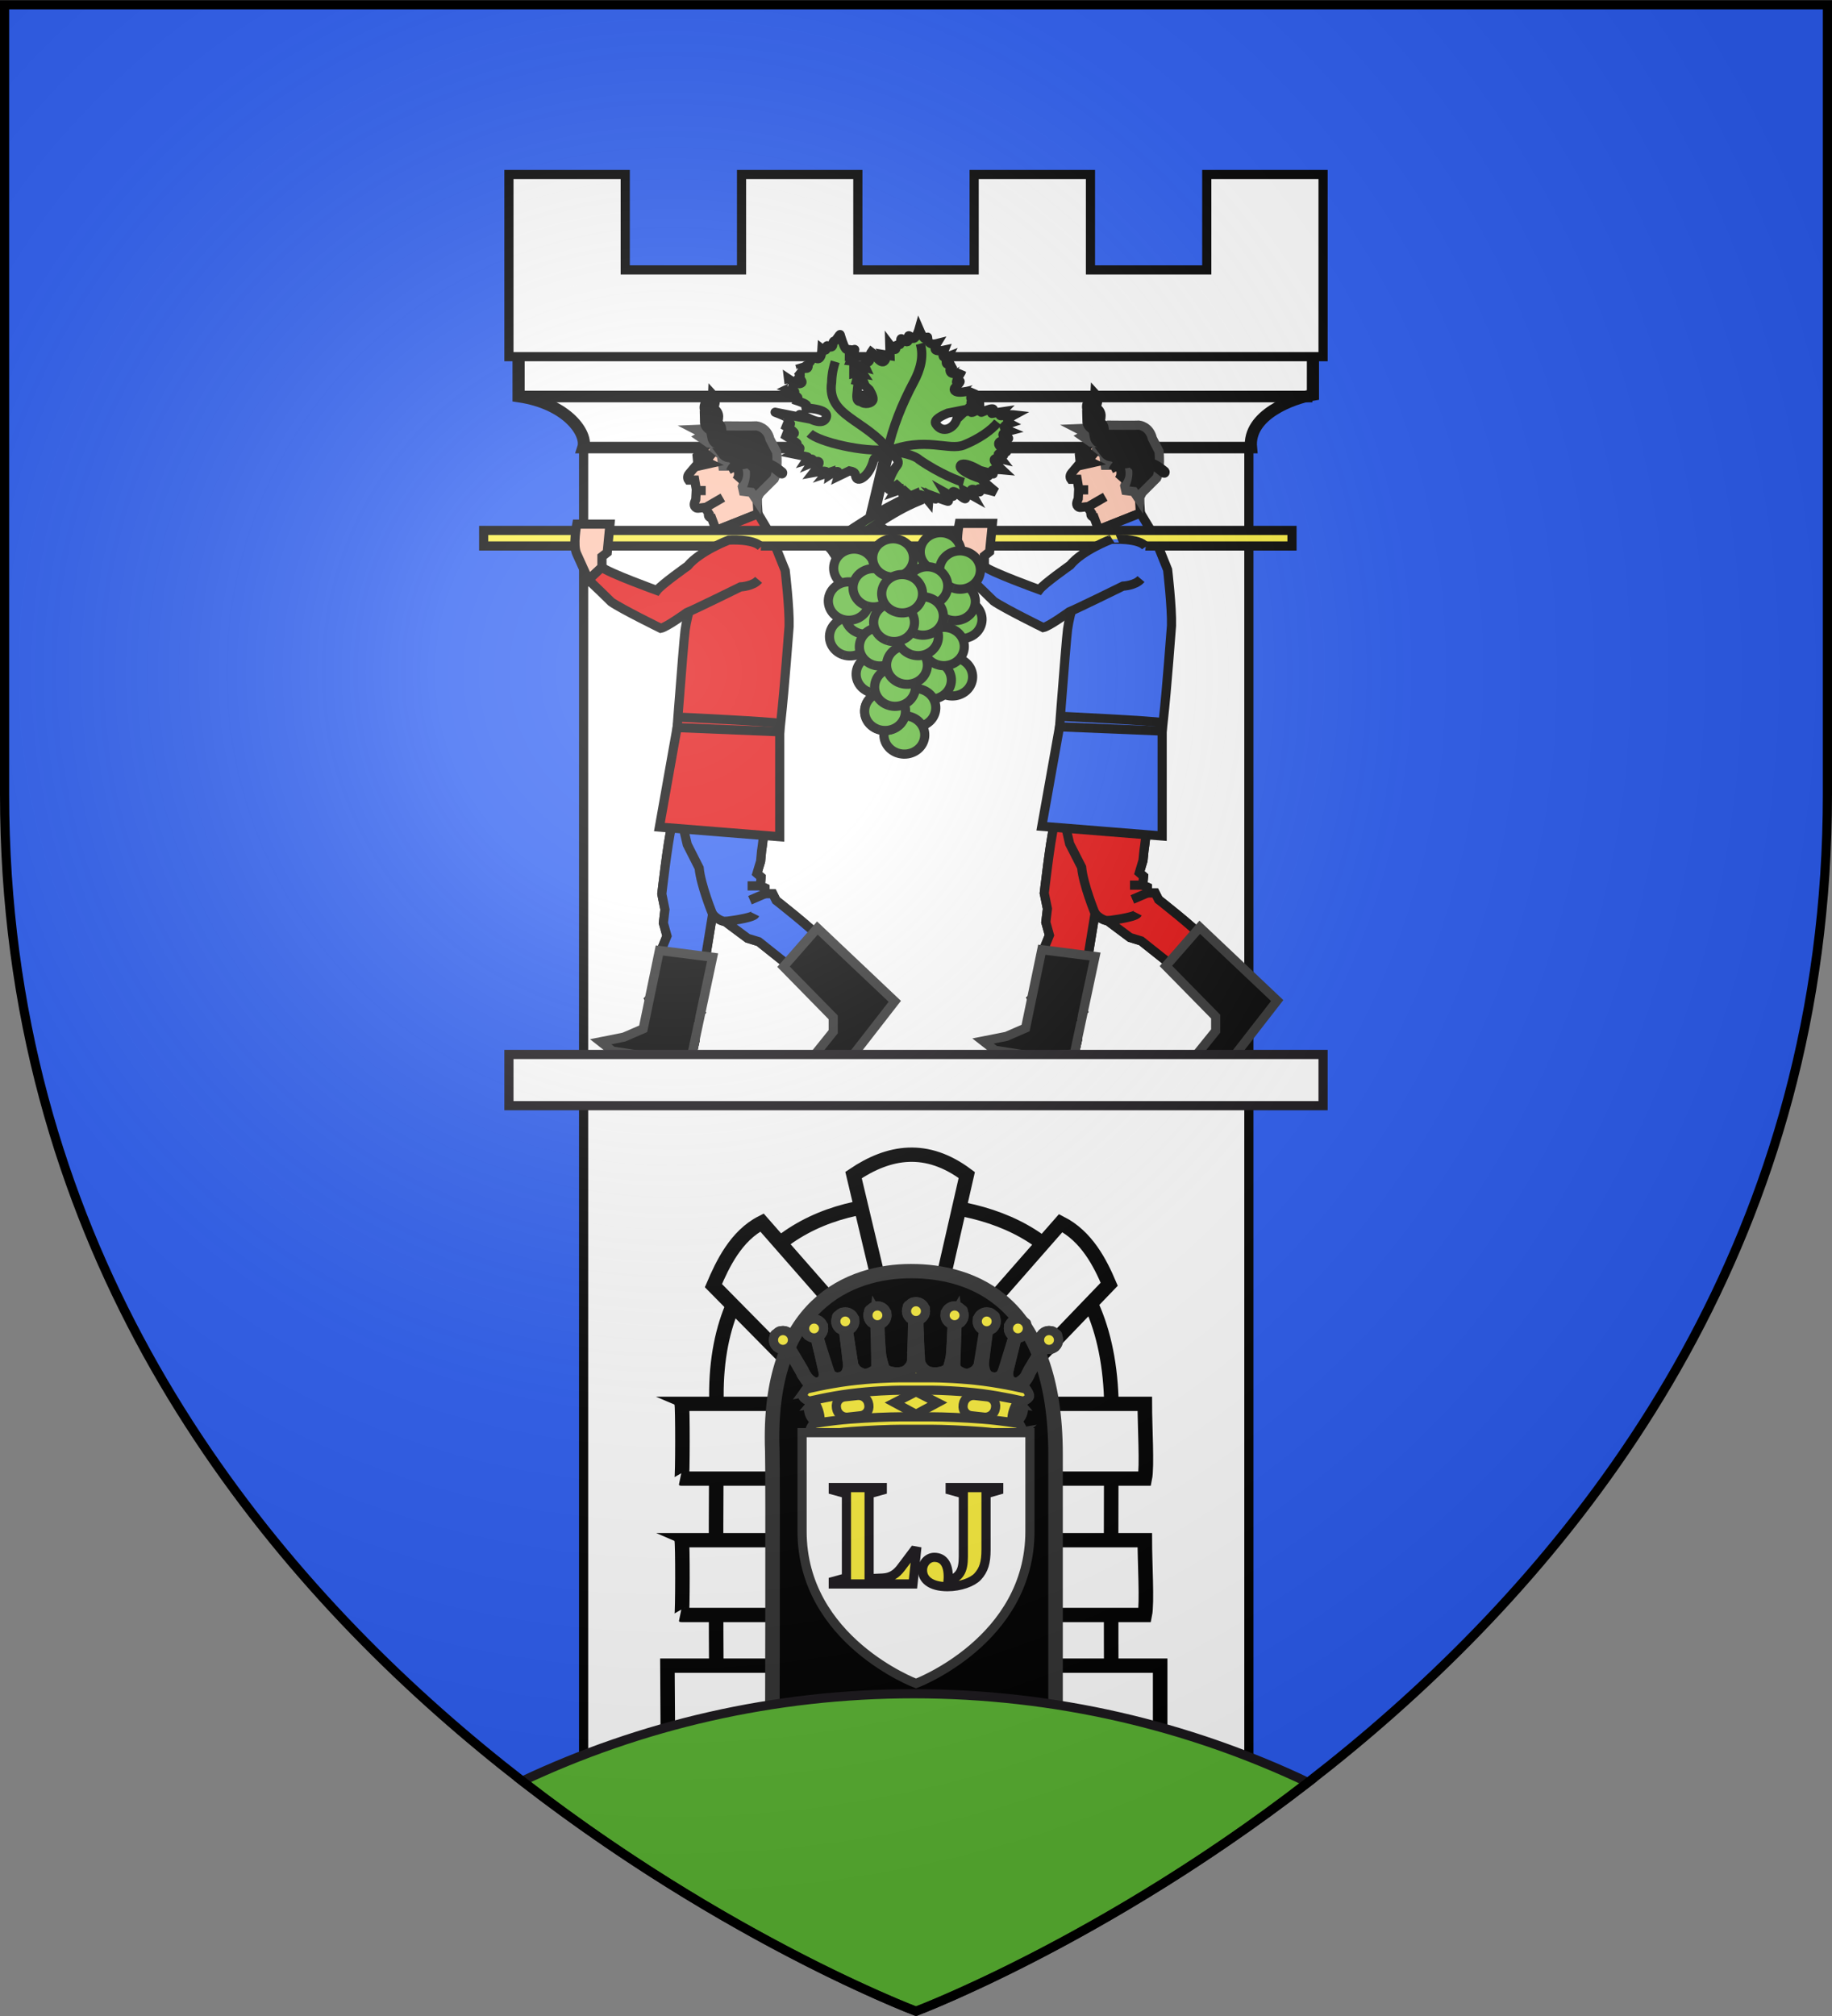 <?xml version="1.0" encoding="utf-8"?>
<!-- Generator: Adobe Illustrator 14.0.0, SVG Export Plug-In . SVG Version: 6.00 Build 43363)  -->
<!DOCTYPE svg PUBLIC "-//W3C//DTD SVG 1.1//EN" "http://www.w3.org/Graphics/SVG/1.1/DTD/svg11.dtd">
<svg version="1.1"
	 id="Calque_1" xmlns:inkscape="http://www.inkscape.org/namespaces/inkscape" xmlns:sodipodi="http://sodipodi.sourceforge.net/DTD/sodipodi-0.dtd"
	 xmlns="http://www.w3.org/2000/svg" xmlns:xlink="http://www.w3.org/1999/xlink" x="0px" y="0px" width="600px" height="660px"
	 viewBox="0 0 600 660" enable-background="new 0 0 600 660" xml:space="preserve">
<rect x="0" y="0" width="600" height="660" fill="#808080" stroke="none"/>
<g>
	<path id="shield" fill="#2B5DF2" d="M1.5,1.555h597v258.5c0,286.2-298.5,398.391-298.5,398.391S1.5,546.255,1.5,260.055V1.555z"/>
	<g>
		<polygon fill="#FFFFFF" stroke="#000000" stroke-width="3" points="191.14,576.668 191.14,307.925 191.14,288.869 191.14,144.42 
			409.014,144.42 409.014,288.869 409.014,307.925 409.014,576.668 		"/>
		<g id="g3788" transform="matrix(1.587,0,0,1.561,-343.038,-855.954)" enable-background="new    ">
			<g>
				<path fill="#FFFFFF" stroke="#000000" stroke-width="3" d="M364.086,915.969c0,0-0.368-41.315,0-71.804
					c-1.629-32.582,19.899-43.816,39.831-43.369c19.93,0.448,41.835,9.028,41.623,44.121c-0.196,32.764,0,71.419,0,71.419
					L364.086,915.969z"/>
			</g>
			<g>
				<path fill="#FFFFFF" stroke="#000000" stroke-width="3" d="M392.301,794.773c7.408-5.072,15.106-6.282,23.366,0l-5.002,22.24
					l-13.129,0.136L392.301,794.773z"/>
				<path fill="#FFFFFF" stroke="#000000" stroke-width="3" d="M356.829,871.354h95.58c0,4.737,0.508,13.152,0,15.681h-95.58
					C357.029,887.119,357.059,871.497,356.829,871.354z"/>
				<path fill="#FFFFFF" stroke="#000000" stroke-width="3" d="M353.885,897.664h101.694c0,6.911,0,13.314,0,19.735H353.885
					C354.086,917.485,353.885,901.359,353.885,897.664z"/>
				<path fill="#FFFFFF" stroke="#000000" stroke-width="3" d="M435.046,804.861l-15.144,17.554
					c3.103-1.508,10.668,6.332,9.659,11.656l15.505-16.399C443.184,813.185,440.409,807.634,435.046,804.861z"/>
				<path fill="#FFFFFF" stroke="#000000" stroke-width="3" d="M373.405,804.733l15.145,17.555
					c-3.104-1.509-10.669,6.329-9.659,11.654l-15.506-15.973C365.267,813.483,368.044,807.508,373.405,804.733z"/>
				<path fill="#FFFFFF" stroke="#000000" stroke-width="3" d="M356.829,842.757h95.58c0,4.737,0.508,13.152,0,15.68h-95.58
					C357.029,858.522,357.059,842.898,356.829,842.757z"/>
			</g>
			<path stroke="#313131" stroke-width="3" d="M375.534,917.39c0,0,0.142-60.571,0-64.719c-1.169-30.786,16.067-37.75,28.615-37.75
				c12.577,0,29.84,6.081,29.84,38.463c0,30.959,0,64.066,0,64.066L375.534,917.39z"/>
		</g>
		<g id="g5078" transform="matrix(1.326,0,0,1.26,-301.889,-225.169)">
			<path fill="#FFFFFF" stroke="#000000" stroke-width="3" d="M355.752,270.914h196.202v10.401
				c-4.934,0.872-16.088,5.114-15.296,13.683H371.741c1.068-3.489-3.727-11.373-15.989-13.264V270.914z"/>
			<line fill="none" stroke="#000000" stroke-width="3" x1="356.553" y1="281.735" x2="551.813" y2="281.734"/>
		</g>
		<polygon fill="#FFFFFF" stroke="#000000" stroke-width="3" points="166.679,57.129 166.679,116.769 433.32,116.769 433.32,57.129 
			395.23,57.129 395.23,88.37 357.138,88.37 357.138,57.129 319.046,57.129 319.046,88.37 280.953,88.37 280.953,57.129 
			242.863,57.129 242.863,88.37 204.771,88.37 204.771,57.129 		"/>
	</g>
	<g>
		<path fill="#5AB532" stroke="#1A171B" stroke-width="3" d="M171.046,583.096C238.326,635.262,300,658.445,300,658.445
			s61.331-23.052,128.392-74.91c-39.141-18.608-82.923-29.035-129.145-29.035C253.395,554.5,209.946,564.766,171.046,583.096z"/>
	</g>
	<g>
		<path fill="#5AB532" stroke="#000000" stroke-width="3" d="M284.598,170.475l5.369-22.589c0,0-3.75,2.245-3.791,2.417
			c-1.178,5.357-5.127,7.834-5.827,5.96c-0.389-0.753,0.334-1.681-2.156-2.112l-3.637,1.752c0,0,0.41-1.417-0.291-1.541
			c-0.7-0.123-2.513,1.05-2.513,1.05l0.107-0.832l-1.291,0.429c0,0,0.53-0.655-0.505-0.737c-1.032-0.082-3.627,0.407-3.627,0.407
			s1.963-2.51,1.825-3.3c-0.139-0.791-2.384,0.137-2.384,0.137s0.6-0.916,0.193-1.155c-0.404-0.235-1.815,0.205-1.815,0.205
			s0.587-0.876,0.151-0.995c-0.438-0.117-4.552-0.958-4.552-0.958s2.185-1.138,2.138-1.84c-0.047-0.701-2.324-0.964-2.324-0.964
			s1.253-0.183,1.184-0.461c-0.076-0.275-1.471-0.649-1.471-0.649s3.485,1.448,0.373-0.505c-3.116-1.951-3.312-2.09-3.312-2.09
			s3.741,0.483,3.719-0.298c-0.025-0.781-3.817-2.829-3.817-2.829s2.535,0.721,2.538-0.269c-0.003-0.303-1.907-0.769-1.907-0.769
			s1.661-0.395,0.894-1.138c-0.767-0.743-4.622-2.012-3.965-1.837c0.657,0.177,8.47,1.664,8.47,1.664s-1.323-1.203-0.003-0.86
			c1.411,0.363,6.614,4.101,8.139,1.143c1.705-3.313-7.668-3.422-8.012-3.348c0,0,2.26-0.343,1.57-1.045
			c-0.693-0.701-4.339-1.763-4.339-1.763s1.746-0.158,1.575-0.612c-0.174-0.453-2.257-1.208-2.257-1.208s1.421-0.265,1.244-0.699
			c-0.177-0.436-1.951-1.039-1.951-1.039s1.077-0.508,1.07-0.919c-0.006-0.41-1.096-0.725-1.096-0.725l0.107,0.03l-0.177-1.514
			c0,0,2.365,1.588,3.548,1.56c2.083-0.27-0.114-2.005-1.083-2.879c0,0,1.379,0.543,1.376,0.111c0-0.431-0.9-1.448-0.9-1.448
			s0.994,0.548,1.181-0.027c0.183-0.576-0.445-2.273-0.445-2.273c0.07,0.286,2.728,2.816,2.781,0.573
			c0.01-0.423-0.401-1.571-0.401-1.571s0.691,0.917,1.096,0.292c0.404-0.625,0.518-2.791,0.518-2.791
			c-0.025,0.233,1.894,3.319,2.911,0.952c0.297-0.693,0.385-2.308,0.385-2.308s0.751,0.589,1.206,0.322
			c0.452-0.266,0.06-1.533,0.606-1.388c0.549,0.147,0.906,0.672,1.446,0.301c0.54-0.374,0.146-1.854,0.717-1.788
			c0.564,0.064,1.85-2.519,1.982-2.141c0.133,0.38,1.048,3.727,1.809,4.619c0.758,0.89,1.222-1.051,1.222-1.051l-0.016,2.235
			c0,0,1.746-1.257,1.771-0.905c0.021,0.351-1.346,3.688-1.346,3.688l1.026,0.103l-0.01,3.958l1.642-0.423l-0.776,2.893l0.656,0.174
			l-0.344,2.578c0.061,0.976-0.938,4.195,1.149,4.023c1.096,1.157,3.74,0.663,3.98-0.665c0.177-0.986-1.193-3.165-1.193-3.165
			l-2.434-2.289l0.546-0.284l-1.124-2.797l0.896,0.153l-1.935-2.841l2.736,0.731l-1.035-2.257c0,0,0.668,1.075,1.708,0.628
			c1.424-0.609,0.512-2.339,1.281-3.445c1.282,0.904,3.391,4.842,4.6,2.522c0.392-0.747-0.157-1.591-0.157-1.591l1.686,0.278
			l-0.101-3.556c0,0,1.319,1.752,1.821,1.518c0.502-0.232,0.189-2.446,0.189-2.446s0.84,1.13,1.291,0.863
			c0.454-0.265,0.082-2.045,0.521-1.927c0.436,0.117,1.349,1.2,1.974,0.958c0.618-0.243-0.032-2.076,0.518-1.929
			c0.546,0.147,0.976,1.274,1.796,0.74c0.817-0.537,1.478-2.877,1.478-2.877s0.97,2.282,1.67,2.944
			c0.704,0.661,1.114-0.649,1.137-0.298c0.025,0.351,0.031,1.408,0.773,1.929c0.738,0.52,2.185,0.155,2.185,0.155
			s-0.938,1.534-0.319,2.066c0.619,0.532,2.801,0.062,2.801,0.062s-0.619,1.533-0.32,2.066c0.298,0.53,1.511,0.06,1.511,0.06
			s-0.9,1.697-0.389,2.308c0.512,0.609,2.428,0.133,2.428,0.133s-1.393,1.285-1.352,1.963c0.151,2.382,3.924,0.248,3.94,0.192
			c0,0-1.626,2.665-1.781,3.571c-0.157,0.906,1.349-0.544,1.159,0.05c-0.189,0.595-1.897,1.986-1.92,2.33
			c-0.139,2.268,6.497,0.282,6.52,0.194c0,0-1.219,2.022-1.105,2.805c0.11,0.781,1.554,0.328,1.554,0.328s-1.598,0.928-1.525,1.312
			c0.069,0.387,2.317,0.106,1.818,0.23c-0.505,0.122-2.083,0.863-2.449,1.241c-0.363,0.374,2.21,0.073,0.984,0.262l-7.933,1.578
			c-1.79,0.775-4.768,2.129-3.885,3.531c2.164,3.438,6.091,1.34,6.871-1.605l2.393-2.292l2.251-0.518c0,0-0.303,0.8,0.417,0.628
			c0.723-0.174,2.469-1.321,2.469-1.321s0.069,1.482,0.593,1.28c0.524-0.206,2.731-1.211,3.587-1.11
			c0.853,0.1-0.676,1.629-0.174,1.504c0.505-0.125,3.191-0.522,3.191-0.522s-1.613,1.634,0.376,1.218
			c1.992-0.415,3.696-0.218,3.696-0.218s-1.68,0.908-2.07,1.601c-0.392,0.691,0.505,1.168,0.505,1.168s-1.702,0.556-1.724,1.176
			c-0.02,0.619,1.645,1.3,1.645,1.3s-1.989,0.524-2.074,1.168c-0.085,0.643,2.541,1.023,1.733,1.41
			c-0.809,0.387-2.983,0.516-3.122,1.576c-0.139,1.059,3.005,2.784,2.566,2.667c-0.436-0.117-1.121,0.022-1.376,0.32
			c-0.256,0.298,0.792,0.986,0.354,0.868c-0.439-0.115-1.446-0.729-1.642-0.439c-0.196,0.292,0.858,1.608,0.858,1.608
			s-2.295-0.529-2.21,0.357c0.089,0.882,2.548,3.179,2.548,3.179s-2.343-0.218-3.085,0.122c-0.735,0.341,0.575,1.359,0.137,1.241
			c-0.437-0.118-1.531-0.409-1.531-0.409s0.441,1.408-0.304,1.125c-0.805-1.266-8.208-5.534-8.877-3.315
			c-0.565,1.871,7.996,4.849,8.136,4.32c0,0-1.62-0.518-1.093,0.139c0.527,0.658,4.65,4.087,4.65,4.087s-3.861-1.121-5.209-1.135
			c-1.345-0.016,0.266,1.19-0.171,1.073c-0.438-0.119-2.077-1.116-2.607-0.785c-0.527,0.332,0.489,2.112,0.489,2.112l-2.648-1.485
			c0,0,0.707,2.6-0.06,2.395c-0.768-0.204-2.596-2.136-3.596-2.337c-1.001-0.204,0.356,1.731-0.411,1.526
			c-0.767-0.207-2.497-1.186-2.497-1.186s1.869,3.084,0.885,2.821c-0.985-0.264-4.291-1.493-4.291-1.493s0.701,0.877,0.263,0.761
			c-0.436-0.12-2.036-1.151-2.036-1.151l-0.146,1.856c0,0-1.516-1.859-2.722-2.104c-2.534-0.516-1.894,2.679-1.894,2.679
			l-1.689-2.433l-1.23-1.105l-0.761,1.087l-0.885-1.957l-1.944,0.685l1.67-2.805c0,0-3.223,2.42-3.567,2.15
			c-0.887-0.699,0.474-5.158,2.681-7.919c1.553-1.943-2.595-4.309-2.595-4.309l-5.373,23.015L284.598,170.475z"/>
		<path fill="#5AB532" stroke="#000000" stroke-width="3" d="M300.701,164.106c-0.4-0.754-0.697-1.584-0.867-2.448
			c-6.978,2.981-16.416,7.995-28.785,17.125c0.667,0.578,1.244,1.244,1.711,1.965c3.365-2.363,6.851-4.598,10.5-6.645
			c0,0,1.134,0.224,2.952,0.252c6.513,2.821,5.051,12.064,5.846,17.585l2.273,0.038l-0.72-11.534
			c-2.156-7.239-4.646-7.662-6.904-8.549C292.664,167.957,296.566,165.847,300.701,164.106z"/>
		<path fill="#FEC3AC" stroke="#000000" stroke-width="3" d="M248,164.051l0.256,4.155l-13.676,5.444l-1.521-4.082
			c0,0-1.452-0.172-0.944-1.522l-1.178-1.802c-0.214-0.3-2.38,0.349-2.875,0.052c-1.089-0.652-0.676-1.627-0.193-2.765l0.174-3.305
			l-0.515-3.063h-2.033c0,0-0.761-1.02,0.253-2.121l2.806-3.301l-0.246-2.464l3.738-4.248l12.548,1.553L248,164.051z"/>
		<path fill="#E20909" stroke="#000000" stroke-width="3" d="M210.648,336.809l2.374-3.388l-0.347-2.218l1.518-1.354l-1.518-2.728
			l5.6-5.414l-1.171-4.432l-0.184-7.12l1.525-3.739l-1.181-4.242l0.508-4.424l-1.02-5.095c0,0,1.872-16.624,3.229-22.229
			l0.511-15.451c0,0,3.387-45.333,3.896-48.746c0.439-2.93,1.118-5.867,2.106-8.648c-0.101,0.292-0.228,0.589-0.325,0.879
			c0.78-2.105-0.379-4.78,0.6-6.989c0,0,4.072-11.201,4.764-11.712c0.669-0.509-0.691,0.511-0.691,0.511l3.738-6.62l13.676-5.444
			l4.322,7.215l4.584,11.368c0,0,1.442,12.312,1.278,18.267c0,0-1.613,21.557-2.639,30.481l-1.613,15.101
			c0,0,0.085,4.749-2.879,11.368c0,0-1.439,14.184-1.878,16.561l-0.322,3.398l-1.203,4l1.361,1.178l-0.25,2.879l1.519,0.696v1.864
			h2.557l1.095,2.194c0,0,12.142,9.52,14.014,11.991l4.243,3.986c0,0,0.505-0.183,2.627,1.427l4.501,3.828l0.433,2.472h2.63
			l0.508,1.61l8.486,6.969l-11.712,17.475c0,0-3.135,2.027-5.765,2.217h-5.022c0,0-1.181-1.107,0.429-2.629l4.846-5.949l0.16-7.219
			l-3.39-0.437l-0.252-2.885l-2.551-0.256l-0.855-4.241l-2.118-0.669l-1.02-1.547l-15.87-12.629l-3.643-1.11l-7.403-5.507
			c0,0-2.03-0.096-4.075-2.375l-3.05,18.673v7.127l-2.718,3.898l1.708,2.375l-1.708,1.707v4.082v3.549l-1.02,4.586"/>
		<path fill="#2B5DF2" stroke="#000000" stroke-width="3" d="M210.648,336.809l2.374-3.388l-0.347-2.218l1.518-1.354l-1.518-2.728
			l5.6-5.414l-1.171-4.432l-0.184-7.12l1.525-3.739l-1.181-4.242l0.508-4.424l-1.02-5.095c0,0,1.872-16.624,3.229-22.229
			l0.511-15.451l33.693-4.336c0,0,0.085,4.749-2.879,11.368c0,0-1.439,14.184-1.878,16.561l-0.322,3.398l-1.203,4l1.361,1.178
			l-0.25,2.879l1.519,0.696v1.864h2.557l1.095,2.194c0,0,12.142,9.52,14.014,11.991l4.243,3.986c0,0,0.505-0.183,2.627,1.427
			l4.501,3.828l0.433,2.472h2.63l0.508,1.61l8.486,6.969l-11.712,17.475c0,0-3.135,2.027-5.765,2.217h-5.022
			c0,0-1.181-1.107,0.429-2.629l4.846-5.949l0.16-7.219l-3.39-0.437l-0.252-2.885l-2.551-0.256l-0.855-4.241l-2.118-0.669
			l-1.02-1.547l-15.87-12.629l-3.643-1.11l-7.403-5.507c0,0-2.03-0.096-4.075-2.375l-3.05,18.673v7.127l-2.718,3.898l1.708,2.375
			l-1.708,1.707v4.082v3.549l-1.02,4.586"/>
		<polygon stroke="#313131" stroke-width="3" points="215.961,311.168 233.387,313.384 226.6,345.293 213.875,346.144 
			200.627,344.121 196.717,341.051 204.357,339.527 210.648,336.809 		"/>
		<polygon fill="#E20909" stroke="#000000" stroke-width="3" points="221.76,238.19 255.372,239.575 255.372,273.934 
			215.961,270.763 		"/>
		<polygon stroke="#313131" stroke-width="3" points="256.613,316.486 272.889,333.076 272.889,337.765 267.248,344.789 
			269.278,347.73 278.329,346.75 293.05,327.816 267.693,303.825 		"/>
		<path stroke="#313131" stroke-width="3" d="M248,164.051l0.088-1.1l0.755-1.458l4.76-4.743c1.364-2.814,0.758-8.74,0.758-8.74
			l-2.21-4.249c-0.922-3.984-4.334-4.33-4.334-4.33c-0.764,0.086-10.102,0-10.102,0c-1.866,0.854-10.007,1.172-10.007,1.172
			l3.135,1.617l-1.61,0.855l2.813,1.954h2.472l-0.669,2.472l2.374,1.361l0.515,3.731h1.073c0,0,3.287-4.2,4.631-1.705
			c0,0,3.286,2.505,0.688,8.44l0.344,1.525l2.598,0.327L248,164.051z"/>
		<path fill="#5AB532" stroke="#000000" stroke-width="3" d="M255.716,155.024c-1.02-0.72-2.421-2.311-5.016-2.945
			c-2.431-0.562-1.881-0.028-4.438-0.903c-2.532-0.873-3.542-1.183-5.771-2.493c-1.982-1.162-1.471-0.669-3.245-2.737
			c-1.575-1.836-1.695-1.973-2.807-4.844c-1.111-2.901-1.244-5.065-1.515-6.723c-0.271-1.648-0.167-1.507,0.287,0.161
			c0.477,1.667,0.458,3.739,1.563,6.587c1.121,2.858,1.379,2.948,2.933,4.798c1.56,1.872,1.171,1.244,3.35,2.494
			c2.172,1.247,2.948,1.519,5.468,2.355c2.569,0.839,2.342,0.144,4.71,0.838c2.456,0.731,3.835,2.06,4.962,2.909
			C256.454,154.642,256.401,155.442,255.716,155.024z"/>
		<path fill="#5AB532" stroke="#000000" stroke-width="3" d="M233.147,143.23c0.439,2.292,2.595,2.705,4.751,3.138
			C237.191,144.05,235.559,144.854,233.147,143.23z"/>
		<path fill="#5AB532" stroke="#000000" stroke-width="3" d="M237.854,146.346c-1.048-1.504-2.598-0.972-3.905-2.205"/>
		<path fill="#5AB532" stroke="#000000" stroke-width="3" d="M230.719,137.969c0.035,2.36,2.096,3.151,4.148,3.948
			C234.58,139.504,232.838,140.018,230.719,137.969z"/>
		<path fill="#5AB532" stroke="#000000" stroke-width="3" d="M234.827,141.886c-0.767-1.674-2.399-1.428-3.454-2.866"/>
		<path fill="#5AB532" stroke="#000000" stroke-width="3" d="M230.77,132.391c-0.698,2.237,1,3.652,2.696,5.04
			C233.955,135.061,232.137,134.994,230.77,132.391z"/>
		<path fill="#5AB532" stroke="#000000" stroke-width="3" d="M233.434,137.39c-0.195-1.822-1.821-2.114-2.377-3.782"/>
		<path fill="#5AB532" stroke="#000000" stroke-width="3" d="M236.528,148.574c1.396,1.885,3.514,1.318,5.632,0.736
			C240.522,147.521,239.407,148.961,236.528,148.574z"/>
		<path fill="#5AB532" stroke="#000000" stroke-width="3" d="M242.103,149.311c-1.591-0.909-2.769,0.26-4.451-0.27"/>
		<path fill="#5AB532" stroke="#000000" stroke-width="3" d="M240.768,151.19c1.658,1.654,3.659,0.759,5.679-0.139
			C244.556,149.533,243.678,151.138,240.768,151.19z"/>
		<path fill="#5AB532" stroke="#000000" stroke-width="3" d="M246.393,151.059c-1.714-0.638-2.692,0.694-4.445,0.423"/>
		<path fill="#5AB532" stroke="#000000" stroke-width="3" d="M246.151,152.629c1.708,1.585,3.687,0.644,5.663-0.313
			C249.879,150.852,249.058,152.491,246.151,152.629z"/>
		<path fill="#5AB532" stroke="#000000" stroke-width="3" d="M251.763,152.323c-1.736-0.59-2.658,0.781-4.423,0.554"/>
		<path fill="#5AB532" stroke="#000000" stroke-width="3" d="M234.498,134.278c1.594,1.729,0.672,3.705-0.268,5.712
			C232.775,138.049,234.391,137.208,234.498,134.278z"/>
		<path fill="#5AB532" stroke="#000000" stroke-width="3" d="M234.237,139.939c-0.587-1.738,0.745-2.688,0.527-4.44"/>
		<path fill="#5AB532" stroke="#000000" stroke-width="3" d="M234.973,138.258c1.946,1.292,1.514,3.458,1.065,5.625
			C234.183,142.349,235.531,141.143,234.973,138.258z"/>
		<path fill="#5AB532" stroke="#000000" stroke-width="3" d="M236.039,143.83c-0.991-1.545,0.095-2.781-0.533-4.446"/>
		<path fill="#5AB532" stroke="#000000" stroke-width="3" d="M236.986,143.407c2.292,0.347,2.807,2.499,3.321,4.648
			C237.974,147.461,238.707,145.784,236.986,143.407z"/>
		<path fill="#5AB532" stroke="#000000" stroke-width="3" d="M240.291,148.014c-1.553-0.996-1.083-2.587-2.346-3.825"/>
		<path fill="#5AB532" stroke="#000000" stroke-width="3" d="M240.227,146.32c2.322-0.091,3.221,1.941,4.121,3.962
			C241.927,150.139,242.349,148.337,240.227,146.32z"/>
		<path fill="#5AB532" stroke="#000000" stroke-width="3" d="M244.316,150.24c-1.701-0.674-1.543-2.33-3.008-3.309"/>
		<path fill="#5AB532" stroke="#000000" stroke-width="3" d="M244.32,148.488c2.209-0.681,3.577,1.071,4.94,2.8
			C246.902,151.756,246.864,149.932,244.32,148.488z"/>
		<path fill="#5AB532" stroke="#000000" stroke-width="3" d="M249.216,151.259c-1.793-0.24-2.049-1.861-3.719-2.455"/>
		<path fill="#5AB532" stroke="#000000" stroke-width="3" d="M233.397,129.125c1.601,1.717,0.672,3.719-0.252,5.703
			C231.67,132.886,233.286,132.053,233.397,129.125z"/>
		<path fill="#5AB532" stroke="#000000" stroke-width="3" d="M233.151,134.776c-0.602-1.726,0.742-2.69,0.527-4.44"/>
		<path fill="#FEC3AC" stroke="#000000" stroke-width="3" d="M373.235,163.803l0.259,4.153l-13.669,5.447l-1.528-4.082
			c0,0-1.43-0.177-0.925-1.526l-1.196-1.801c-0.199-0.303-2.377,0.352-2.856,0.054c-1.096-0.65-0.67-1.623-0.189-2.772l0.164-3.297
			l-0.509-3.065h-2.042c0,0-0.755-1.012,0.265-2.12l2.791-3.299l-0.256-2.466l3.741-4.24l12.564,1.547L373.235,163.803z"/>
		<path fill="#2B5DF2" stroke="#000000" stroke-width="3" d="M335.885,336.56l2.384-3.388l-0.338-2.218l1.524-1.354l-1.524-2.72
			l5.609-5.435l-1.196-4.413l-0.161-7.127l1.516-3.738l-1.178-4.243l0.519-4.424l-1.036-5.097c0,0,1.862-16.621,3.22-22.228
			l0.519-15.45c0,0,3.395-45.333,3.906-48.747c0.43-2.931,1.104-5.864,2.105-8.648c-0.12,0.293-0.224,0.587-0.347,0.873
			c0.782-2.107-0.357-4.793,0.621-6.981c0,0,4.061-11.204,4.745-11.713c0.686-0.512-0.685,0.51-0.685,0.51l3.737-6.617l13.669-5.447
			l4.335,7.218l4.584,11.366c0,0,1.43,12.32,1.269,18.268c0,0-1.609,21.56-2.626,30.479l-1.616,15.104c0,0,0.094,4.751-2.88,11.368
			c0,0-1.455,14.182-1.868,16.559l-0.348,3.397l-1.193,3.986l1.373,1.194l-0.271,2.879l1.541,0.694v1.866h2.538l1.108,2.191
			c0,0,12.153,9.521,14.007,11.98l4.246,3.997c0,0,0.515-0.182,2.642,1.432l4.492,3.831l0.414,2.465h2.633l0.512,1.613l8.498,6.942
			l-11.722,17.5c0,0-3.145,2.031-5.773,2.217h-5.007c0,0-1.178-1.109,0.423-2.649l4.836-5.931l0.181-7.215l-3.397-0.44l-0.262-2.885
			l-2.538-0.254l-0.853-4.243l-2.121-0.667l-1.014-1.544l-15.889-12.632l-3.643-1.108l-7.381-5.51c0,0-2.043-0.098-4.085-2.387
			l-3.063,18.673v7.138l-2.705,3.899l1.695,2.376l-1.695,1.706v4.083v3.547l-1.033,4.592"/>
		<path fill="#E20909" stroke="#000000" stroke-width="3" d="M335.885,336.56l2.384-3.388l-0.338-2.218l1.524-1.354l-1.524-2.72
			l5.609-5.435l-1.196-4.413l-0.161-7.127l1.516-3.738l-1.178-4.243l0.519-4.424l-1.036-5.097c0,0,1.862-16.621,3.22-22.228
			l0.519-15.45l33.698-4.336c0,0,0.094,4.751-2.88,11.368c0,0-1.455,14.182-1.868,16.559l-0.348,3.397l-1.193,3.986l1.373,1.194
			l-0.271,2.879l1.541,0.694v1.866h2.538l1.108,2.191c0,0,12.153,9.521,14.007,11.98l4.246,3.997c0,0,0.515-0.182,2.642,1.432
			l4.492,3.831l0.414,2.465h2.633l0.512,1.613l8.498,6.942l-11.722,17.5c0,0-3.145,2.031-5.773,2.217h-5.007
			c0,0-1.178-1.109,0.423-2.649l4.836-5.931l0.181-7.215l-3.397-0.44l-0.262-2.885l-2.538-0.254l-0.853-4.243l-2.121-0.667
			l-1.014-1.544l-15.889-12.632l-3.643-1.108l-7.381-5.51c0,0-2.043-0.098-4.085-2.387l-3.063,18.673v7.138l-2.705,3.899
			l1.695,2.376l-1.695,1.706v4.083v3.547l-1.033,4.592"/>
		<polygon stroke="#313131" stroke-width="3" points="341.201,310.918 358.638,313.136 351.838,345.051 339.114,345.904 
			325.881,343.854 321.96,340.802 329.612,339.287 335.885,336.56 		"/>
		<polygon fill="#2B5DF2" stroke="#000000" stroke-width="3" points="347.01,237.944 380.619,239.327 380.619,273.688 
			341.201,270.512 		"/>
		<polygon stroke="#313131" stroke-width="3" points="381.847,316.236 398.153,332.829 398.153,337.518 392.483,344.541 
			394.516,347.482 403.573,346.504 418.294,327.568 392.931,303.577 		"/>
		<path stroke="#313131" stroke-width="3" d="M373.235,163.803l0.099-1.1l0.757-1.454l4.752-4.75
			c1.363-2.814,0.757-8.738,0.757-8.738l-2.193-4.241c-0.941-4.001-4.328-4.336-4.328-4.336c-0.765,0.081-10.103,0-10.103,0
			c-1.865,0.853-10.029,1.171-10.029,1.171l3.142,1.618l-1.61,0.854l2.807,1.962h2.494l-0.688,2.462l2.371,1.34l0.515,3.734h1.073
			c0,0,3.286-4.181,4.646-1.686c0,0,3.293,2.502,0.676,8.443l0.338,1.521l2.617,0.329L373.235,163.803z"/>
		<path fill="#5AB532" stroke="#000000" stroke-width="3" d="M380.957,154.776c-1.02-0.718-2.424-2.303-5.02-2.938
			c-2.431-0.582-1.878-0.049-4.416-0.911c-2.554-0.875-3.567-1.181-5.793-2.492c-1.96-1.165-1.465-0.662-3.239-2.737
			c-1.581-1.834-1.679-1.968-2.8-4.846c-1.124-2.901-1.234-5.068-1.506-6.721c-0.271-1.65-0.183-1.508,0.291,0.164
			c0.464,1.665,0.432,3.736,1.556,6.582c1.127,2.862,1.377,2.952,2.937,4.797c1.559,1.858,1.146,1.255,3.324,2.5
			c2.175,1.244,2.951,1.523,5.496,2.355c2.544,0.837,2.332,0.141,4.685,0.835c2.475,0.729,3.857,2.05,4.987,2.909
			C381.696,154.4,381.661,155.196,380.957,154.776z"/>
		<path fill="#5AB532" stroke="#000000" stroke-width="3" d="M358.388,142.98c0.433,2.293,2.589,2.706,4.745,3.141
			C362.452,143.787,360.819,144.6,358.388,142.98z"/>
		<path fill="#5AB532" stroke="#000000" stroke-width="3" d="M363.09,146.096c-1.045-1.5-2.599-0.972-3.88-2.204"/>
		<path fill="#5AB532" stroke="#000000" stroke-width="3" d="M355.973,137.729c0.041,2.341,2.084,3.14,4.148,3.924
			C359.828,139.258,358.089,139.771,355.973,137.729z"/>
		<path fill="#5AB532" stroke="#000000" stroke-width="3" d="M360.087,141.639c-0.786-1.673-2.408-1.428-3.469-2.858"/>
		<path fill="#5AB532" stroke="#000000" stroke-width="3" d="M356.03,132.144c-0.707,2.235,0.985,3.64,2.693,5.037
			C359.216,134.812,357.4,134.738,356.03,132.144z"/>
		<path fill="#5AB532" stroke="#000000" stroke-width="3" d="M358.695,137.139c-0.192-1.818-1.821-2.11-2.381-3.78"/>
		<path fill="#5AB532" stroke="#000000" stroke-width="3" d="M361.763,148.325c1.398,1.868,3.514,1.318,5.632,0.747
			C365.757,147.268,364.645,148.713,361.763,148.325z"/>
		<path fill="#5AB532" stroke="#000000" stroke-width="3" d="M367.342,149.072c-1.591-0.917-2.746,0.252-4.438-0.28"/>
		<path fill="#5AB532" stroke="#000000" stroke-width="3" d="M366.012,150.945c1.657,1.651,3.678,0.756,5.67-0.142
			C369.798,149.289,368.914,150.892,366.012,150.945z"/>
		<path fill="#5AB532" stroke="#000000" stroke-width="3" d="M371.632,150.812c-1.695-0.639-2.692,0.695-4.423,0.42"/>
		<path fill="#5AB532" stroke="#000000" stroke-width="3" d="M371.388,152.38c1.727,1.593,3.697,0.646,5.66-0.311
			C375.114,150.604,374.293,152.244,371.388,152.38z"/>
		<path fill="#5AB532" stroke="#000000" stroke-width="3" d="M376.995,152.069c-1.717-0.582-2.654,0.788-4.397,0.561"/>
		<path fill="#5AB532" stroke="#000000" stroke-width="3" d="M359.759,134.029c1.595,1.73,0.65,3.709-0.277,5.717
			C358.016,137.803,359.626,136.958,359.759,134.029z"/>
		<path fill="#5AB532" stroke="#000000" stroke-width="3" d="M359.49,139.691c-0.603-1.743,0.749-2.687,0.527-4.442"/>
		<path fill="#5AB532" stroke="#000000" stroke-width="3" d="M360.226,138.011c1.954,1.292,1.506,3.457,1.061,5.624
			C359.418,142.101,360.788,140.895,360.226,138.011z"/>
		<path fill="#5AB532" stroke="#000000" stroke-width="3" d="M361.284,143.581c-0.976-1.543,0.106-2.781-0.527-4.446"/>
		<path fill="#5AB532" stroke="#000000" stroke-width="3" d="M362.247,143.159c2.295,0.355,2.803,2.505,3.314,4.642
			C363.231,147.215,363.958,145.536,362.247,143.159z"/>
		<path fill="#5AB532" stroke="#000000" stroke-width="3" d="M365.536,147.774c-1.537-1.004-1.093-2.593-2.352-3.828"/>
		<path fill="#5AB532" stroke="#000000" stroke-width="3" d="M365.472,146.079c2.333-0.095,3.217,1.937,4.113,3.956
			C367.18,149.891,367.594,148.088,365.472,146.079z"/>
		<path fill="#5AB532" stroke="#000000" stroke-width="3" d="M369.552,149.992c-1.702-0.672-1.528-2.33-3.002-3.307"/>
		<path fill="#5AB532" stroke="#000000" stroke-width="3" d="M369.554,148.24c2.238-0.676,3.596,1.07,4.969,2.8
			C372.14,151.512,372.105,149.66,369.554,148.24z"/>
		<path fill="#5AB532" stroke="#000000" stroke-width="3" d="M374.479,151.008c-1.818-0.23-2.067-1.881-3.722-2.45"/>
		<path fill="#5AB532" stroke="#000000" stroke-width="3" d="M358.657,128.866c1.598,1.729,0.65,3.721-0.271,5.714
			C356.924,132.637,358.534,131.799,358.657,128.866z"/>
		<path fill="#5AB532" stroke="#000000" stroke-width="3" d="M358.395,134.533c-0.612-1.724,0.738-2.693,0.521-4.447"/>
		<rect x="158.408" y="173.649" fill="#FCEF3C" stroke="#000000" stroke-width="3" width="264.734" height="5.098"/>
		<path fill="#FEC3AC" stroke="#000000" stroke-width="3" d="M197.143,185.694v-3.466l1.727-1.346l0.903-9.288h-10.869
			c0,0-1.361,7.024,0,9.75l3.842,8.475L197.143,185.694z"/>
		<path fill="#E20909" stroke="#000000" stroke-width="3" d="M248.446,189.819c-1.809,2.144-5.932,2.319-5.932,2.319
			s-15.267,7.523-17.593,8.415c0,0-6.655,4.813-8.527,5.149c0,0-12.88-6.323-16.214-8.656c0,0-6.683-6.549-7.435-7.226l4.397-4.125
			c1.868,1.762,18.007,7.607,18.007,7.607c1.389-1.882,10.061-8.003,10.061-8.003c4.085-4.956,13.461-8.476,13.461-8.476
			s8.078-0.572,10.578,2.178"/>
		<path fill="#FEC3AC" stroke="#000000" stroke-width="3" d="M322.402,185.445v-3.46l1.708-1.359l0.915-9.281h-10.859
			c0,0-1.364,7.025,0,9.751l3.829,8.475L322.402,185.445z"/>
		<path fill="#2B5DF2" stroke="#000000" stroke-width="3" d="M373.69,189.571c-1.809,2.144-5.916,2.317-5.916,2.317
			s-15.289,7.526-17.594,8.415c0,0-6.649,4.813-8.524,5.157c0,0-12.884-6.33-16.214-8.663c0,0-6.699-6.549-7.447-7.226l4.407-4.126
			c1.862,1.763,17.994,7.608,17.994,7.608c1.383-1.875,10.078-8.003,10.078-8.003c4.06-4.979,13.436-8.476,13.436-8.476
			S373.25,176,375.25,179"/>
		<path fill="#5AB532" stroke="#000000" stroke-width="3" d="M312.765,208.709c-3.494-1.131-5.356-4.708-4.162-7.986
			c1.198-3.281,5.006-5.021,8.499-3.89c3.499,1.131,5.361,4.708,4.163,7.989c-1.198,3.273-4.995,5.016-8.489,3.894"/>
		<path fill="#5AB532" stroke="#000000" stroke-width="3" d="M310.59,202.84c-3.497-1.131-5.36-4.708-4.162-7.985
			c1.198-3.283,5.002-5.021,8.5-3.892c3.494,1.133,5.356,4.708,4.158,7.985c-1.193,3.277-4.991,5.019-8.485,3.896"/>
		<path fill="#5AB532" stroke="#000000" stroke-width="3" d="M297.89,191.414c-3.494-1.133-5.36-4.711-4.162-7.989
			c1.198-3.279,5.002-5.021,8.499-3.889c3.494,1.133,5.357,4.707,4.159,7.986c-1.195,3.277-4.991,5.017-8.486,3.893"/>
		<path fill="#5AB532" stroke="#000000" stroke-width="3" d="M277.558,191.975c-3.494-1.129-5.36-4.704-4.162-7.985
			c1.198-3.281,5.005-5.021,8.5-3.89c3.497,1.131,5.356,4.708,4.159,7.989c-1.195,3.276-4.991,5.014-8.485,3.892"/>
		<path fill="#5AB532" stroke="#000000" stroke-width="3" d="M305.897,186.608c-3.494-1.131-5.356-4.708-4.158-7.989
			c1.198-3.277,5.002-5.019,8.496-3.888c3.498,1.132,5.359,4.709,4.158,7.986c-1.194,3.277-4.991,5.02-8.485,3.892"/>
		<path fill="#5AB532" stroke="#000000" stroke-width="3" d="M312.246,192.544c-3.498-1.129-5.36-4.706-4.162-7.985
			c1.198-3.281,5.005-5.021,8.496-3.89c3.497,1.133,5.36,4.708,4.162,7.989c-1.195,3.274-4.995,5.016-8.485,3.892"/>
		<path fill="#5AB532" stroke="#000000" stroke-width="3" d="M276.198,214.391c-3.494-1.132-5.36-4.708-4.163-7.988
			c1.199-3.277,5.006-5.02,8.497-3.889c3.498,1.131,5.36,4.706,4.162,7.985c-1.195,3.277-4.992,5.02-8.486,3.896"/>
		<path fill="#5AB532" stroke="#000000" stroke-width="3" d="M281.273,207.293c-3.497-1.129-5.36-4.706-4.162-7.985
			c1.198-3.281,5.002-5.021,8.499-3.892c3.494,1.133,5.357,4.709,4.162,7.988c-1.201,3.276-4.995,5.016-8.489,3.894"/>
		<path fill="#5AB532" stroke="#000000" stroke-width="3" d="M275.81,202.718c-3.495-1.133-5.357-4.708-4.159-7.987
			c1.198-3.281,5.002-5.023,8.497-3.89c3.494,1.131,5.356,4.706,4.159,7.987c-1.195,3.275-4.992,5.018-8.487,3.894"/>
		<path fill="#5AB532" stroke="#000000" stroke-width="3" d="M301.546,197.755c-3.497-1.133-5.359-4.708-4.161-7.987
			c1.201-3.279,5.002-5.021,8.499-3.89c3.494,1.133,5.356,4.708,4.158,7.989c-1.194,3.274-4.991,5.016-8.485,3.892"/>
		<path fill="#5AB532" stroke="#000000" stroke-width="3" d="M283.896,198.363c-3.498-1.131-5.357-4.708-4.162-7.989
			c1.198-3.277,5.005-5.021,8.499-3.888c3.494,1.131,5.357,4.708,4.163,7.987c-1.198,3.276-4.996,5.02-8.49,3.894"/>
		<path fill="#5AB532" stroke="#000000" stroke-width="3" d="M290.33,188.596c-3.494-1.131-5.357-4.709-4.159-7.989
			c1.198-3.277,5.002-5.019,8.496-3.886c3.494,1.131,5.356,4.706,4.159,7.986c-1.195,3.276-4.992,5.018-8.486,3.892"/>
		<path fill="#5AB532" stroke="#000000" stroke-width="3" d="M309.687,227.506c-3.494-1.132-5.356-4.708-4.158-7.985
			c1.194-3.281,5.002-5.023,8.496-3.892c3.494,1.13,5.356,4.708,4.158,7.986c-1.19,3.276-4.991,5.018-8.485,3.894"/>
		<path fill="#5AB532" stroke="#000000" stroke-width="3" d="M302.73,228.552c-3.494-1.131-5.356-4.709-4.159-7.986
			c1.198-3.279,5.002-5.023,8.5-3.89c3.495,1.131,5.356,4.708,4.158,7.986c-1.197,3.274-4.994,5.018-8.485,3.896"/>
		<path fill="#5AB532" stroke="#000000" stroke-width="3" d="M306.962,217.588c-3.494-1.129-5.36-4.706-4.159-7.985
			c1.198-3.28,4.999-5.021,8.496-3.89c3.494,1.131,5.36,4.706,4.159,7.987c-1.195,3.276-4.992,5.019-8.485,3.893"/>
		<path fill="#5AB532" stroke="#000000" stroke-width="3" d="M284.918,226.65c-3.498-1.133-5.357-4.706-4.159-7.986
			c1.198-3.281,5.002-5.021,8.496-3.891c3.498,1.131,5.361,4.708,4.163,7.989c-1.198,3.274-4.996,5.018-8.49,3.892"/>
		<path fill="#5AB532" stroke="#000000" stroke-width="3" d="M285.971,217.693c-3.494-1.133-5.357-4.708-4.159-7.987
			c1.198-3.279,5.002-5.021,8.497-3.89c3.498,1.132,5.36,4.706,4.162,7.987c-1.198,3.277-4.996,5.018-8.489,3.892"/>
		<path fill="#5AB532" stroke="#000000" stroke-width="3" d="M297.625,237.63c-3.494-1.132-5.356-4.708-4.158-7.989
			c1.195-3.279,4.999-5.021,8.496-3.89c3.494,1.131,5.359,4.708,4.162,7.989c-1.198,3.273-4.995,5.018-8.489,3.891"/>
		<path fill="#5AB532" stroke="#000000" stroke-width="3" d="M294.01,246.543c-3.498-1.131-5.361-4.706-4.159-7.985
			c1.198-3.281,4.998-5.023,8.496-3.89c3.495,1.131,5.357,4.708,4.159,7.986c-1.194,3.276-4.991,5.016-8.486,3.892"/>
		<path fill="#5AB532" stroke="#000000" stroke-width="3" d="M287.693,238.813c-3.494-1.132-5.36-4.708-4.162-7.986
			c1.197-3.281,5.002-5.023,8.5-3.892c3.497,1.133,5.356,4.708,4.158,7.988c-1.195,3.274-4.991,5.018-8.485,3.894"/>
		<path fill="#5AB532" stroke="#000000" stroke-width="3" d="M287.693,238.813c-3.494-1.132-5.36-4.708-4.162-7.986
			c1.197-3.281,5.002-5.023,8.5-3.892c3.497,1.133,5.356,4.708,4.158,7.988c-1.195,3.274-4.991,5.018-8.485,3.894"/>
		<path fill="#5AB532" stroke="#000000" stroke-width="3" d="M290.967,230.895c-3.494-1.127-5.357-4.704-4.159-7.985
			c1.198-3.281,5.002-5.021,8.496-3.889c3.494,1.129,5.356,4.706,4.159,7.987c-1.195,3.273-4.992,5.015-8.485,3.894"/>
		<path fill="#5AB532" stroke="#000000" stroke-width="3" d="M294.882,223.673c-3.498-1.133-5.356-4.71-4.159-7.987
			c1.194-3.279,5.002-5.022,8.496-3.89c3.495,1.133,5.357,4.71,4.159,7.987c-1.194,3.275-4.992,5.017-8.486,3.892"/>
		<path fill="#5AB532" stroke="#000000" stroke-width="3" d="M298.507,214.309c-3.498-1.131-5.361-4.708-4.163-7.986
			c1.198-3.281,5.002-5.021,8.496-3.89c3.499,1.132,5.361,4.708,4.164,7.986c-1.195,3.277-4.996,5.02-8.487,3.894"/>
		<path fill="#5AB532" stroke="#000000" stroke-width="3" d="M300.103,207.604c-3.498-1.133-5.36-4.708-4.162-7.989
			c1.198-3.279,5.002-5.021,8.496-3.888c3.498,1.131,5.361,4.706,4.163,7.986c-1.198,3.274-4.996,5.016-8.487,3.892"/>
		<path fill="#5AB532" stroke="#000000" stroke-width="3" d="M290.646,209.692c-3.494-1.131-5.356-4.708-4.158-7.987
			c1.198-3.279,5.006-5.023,8.5-3.89s5.357,4.708,4.159,7.986c-1.195,3.277-4.992,5.018-8.486,3.896"/>
		<path fill="#5AB532" stroke="#000000" stroke-width="3" d="M293.284,200.311c-3.499-1.132-5.361-4.706-4.163-7.986
			c1.198-3.279,5.006-5.021,8.497-3.89c3.498,1.132,5.36,4.708,4.162,7.988c-1.197,3.274-4.995,5.018-8.489,3.892"/>
	</g>
	<g id="g21311_3_">
		<path id="path21313_3_" sodipodi:nodetypes="ccscsc" fill="none" stroke="#000000" stroke-width="3" d="M301.487,112.788
			l-0.082-0.295c1.257,4.373-0.095,8.718-2.064,12.415c-3.978,7.454-6.948,14.845-8.716,22.927
			c12.409-5.024,20.078-0.123,25.097-2.159c4.793-1.949,8.944-4.756,11.065-7.416"/>
		<path id="path21315_3_" sodipodi:nodetypes="ccc" fill="none" stroke="#000000" stroke-width="3" d="M291.322,147.61
			c-7.892-10.334-20.542-11.341-18.963-22.411c0.12-3.286,0.656-5.024,1.187-6.781"/>
		<path id="path21317_3_" sodipodi:nodetypes="cc" fill="none" stroke="#000000" stroke-width="3" d="M290.646,147.157
			c-7.595,1.043-22.467-2.477-25.469-5.313"/>
		<path id="path21319_3_" sodipodi:nodetypes="ccc" fill="none" stroke="#000000" stroke-width="3" d="M291.506,147.523
			c4.208,0.717,8.047,1.534,9.55,2.964c6.733,4.646,13.167,7.059,14.55,7.441"/>
	</g>
	<path fill="none" stroke="#000000" stroke-width="3" d="M222.029,234.767c0,0,30.66,1.446,33.634,2.09"/>
	<path fill="none" stroke="#000000" stroke-width="3" d="M233.387,299.296c0,0-3.902-9.529-4.41-15.134l-3.896-7.678l-1.184-5.084"
		/>
	<path fill="none" stroke="#000000" stroke-width="3" d="M237.463,301.672c0,0,9.174-1.034,9.843-2.375"/>
	<line fill="none" stroke="#000000" stroke-width="3" x1="249.017" y1="290.021" x2="244.85" y2="290.021"/>
	<line fill="none" stroke="#000000" stroke-width="3" x1="250.535" y1="292.581" x2="245.62" y2="294.703"/>
	<path fill="none" stroke="#000000" stroke-width="3" d="M227.619,333.076c0,0-9.398-0.854-11.658-5.26"/>
	<path fill="none" stroke="#000000" stroke-width="3" d="M239.268,154.181c0,0,0.714-1.834,1.837-1.834c0,0,1.818,2.944,0,5"/>
	<line fill="none" stroke="#000000" stroke-width="3" x1="239.897" y1="153.095" x2="240.607" y2="154.405"/>
	<polygon fill="none" stroke="#000000" stroke-width="3" points="229.769,150.443 232.49,151.741 229.769,152.347 	"/>
	<polyline fill="none" stroke="#000000" stroke-width="3" points="229.769,148.513 231.13,148.513 233.504,150.443 	"/>
	<line fill="none" stroke="#000000" stroke-width="3" x1="228.529" y1="160.608" x2="231.13" y2="160.608"/>
	<line fill="none" stroke="#000000" stroke-width="3" x1="230.937" y1="166.244" x2="236.737" y2="162.888"/>
	<path fill="none" stroke="#000000" stroke-width="3" d="M347.288,234.513c0,0,30.657,1.454,33.635,2.094"/>
	<path fill="none" stroke="#000000" stroke-width="3" d="M358.638,299.038c0,0-3.893-9.517-4.397-15.117l-3.925-7.681l-1.171-5.086"
		/>
	<path fill="none" stroke="#000000" stroke-width="3" d="M362.723,301.424c0,0,9.158-1.036,9.843-2.387"/>
	<line fill="none" stroke="#000000" stroke-width="3" x1="374.252" y1="289.775" x2="370.088" y2="289.775"/>
	<line fill="none" stroke="#000000" stroke-width="3" x1="375.793" y1="292.335" x2="370.861" y2="294.457"/>
	<path fill="none" stroke="#000000" stroke-width="3" d="M352.871,332.829c0,0-9.396-0.853-11.67-5.261"/>
	<path fill="none" stroke="#000000" stroke-width="3" d="M364.529,153.924c0,0,0.688-1.823,1.812-1.823c0,0,1.821,2.947,0,4.999"/>
	<line fill="none" stroke="#000000" stroke-width="3" x1="365.147" y1="152.847" x2="365.842" y2="154.157"/>
	<polygon fill="none" stroke="#000000" stroke-width="3" points="355.014,150.189 357.729,151.495 355.014,152.101 	"/>
	<polyline fill="none" stroke="#000000" stroke-width="3" points="355.014,148.265 356.385,148.265 358.749,150.189 	"/>
	<line fill="none" stroke="#000000" stroke-width="3" x1="353.767" y1="160.367" x2="356.385" y2="160.367"/>
	<line fill="none" stroke="#000000" stroke-width="3" x1="356.176" y1="165.994" x2="361.975" y2="162.642"/>
	<rect x="166.679" y="345.212" fill="#FFFFFF" stroke="#1A171B" stroke-width="3" width="266.641" height="16.765"/>
	<g>
		<g>
			
				<path id="path8995" sodipodi:nodetypes="ccssssccccccccccccccccccccccccccccccccccccc" fill="#FCEF3C" stroke="#313131" stroke-width="3" d="
				M264.589,452.824l3.855,14.835c0,0,3.41-0.153,9.733-0.666c6.325-0.512,13.1-0.78,16.556-0.78c0.553,0,9.984,0,10.536,0
				c3.348,0,10.283,0.269,16.557,0.78c6.272,0.513,9.832,0.666,9.832,0.666l3.755-14.835l-2.28,0.119l-1.562-0.107l-1.031-0.428
				l-1.237-3.103l-1.547,1.712l-2.578,0.643l-2.578-1.392l-0.929-3.424l-2.784,3.103l-2.784,0.321l-2.784-1.284l-1.031-2.033
				l-1.443,1.178l-2.476,1.497l-4.744-0.106l-2.577-2.461l-0.311-3.316h-1.134l-0.515,2.781l-1.444,2.14l-2.578,1.071h-2.475
				l-2.681-0.964l-2.166-1.498l-1.753,2.354l-2.578,0.749l-2.785-0.963l-1.959-1.712l-1.547,2.354l-1.753,1.391h-2.166l-2.475-1.819
				l-1.341,2.997l-1.753,0.427L264.589,452.824L264.589,452.824z"/>
		</g>
		<g id="layer4">
			<path fill="#FCEF3C" stroke="#313131" stroke-width="3" d="M346.679,438.69c0-0.443-0.096-0.863-0.264-1.244
				c0.012-0.078,0.021-0.156,0.021-0.236c0-0.459-0.378-0.445-0.702-0.74c-0.308-0.279-0.834-0.795-1.294-0.795
				c-0.046,0-0.086,0.009-0.131,0.012c-0.238-0.058-0.486-0.092-0.744-0.092c-1.262,0-2.346,0.748-2.834,1.821l-0.217,0.298v0.36
				c-0.04,0.199-0.063,0.404-0.063,0.616c0,0.793,0.304,1.515,0.798,2.063c-1.815,2.925-5.074,8.202-5.151,8.502
				c-0.039,0.15-0.103,0.344-0.17,0.533l-0.066,0.107l-0.467,0.916l-0.831,0.943l-0.832,0.636c-0.026,0.011-0.054,0.027-0.08,0.037
				c-0.319,0.112-0.947,0.083-1.492-0.032l-0.706-0.232c-0.007-0.004-0.016-0.006-0.021-0.01c-0.383-0.21-0.751-0.812-0.977-1.447
				l-0.17-1.368l2.821-11.344c0.089,0.008,0.178,0.014,0.27,0.014c0.262,0,0.515-0.036,0.758-0.097l0.138-0.006l0.146-0.079
				c0.317-0.111,0.61-0.272,0.872-0.475l0.123-0.068l0.103-0.126c0.599-0.563,0.975-1.36,0.975-2.245
				c0-0.442-0.096-0.862-0.263-1.243c0.012-0.078,0.02-0.156,0.02-0.237c0-0.458-0.378-0.444-0.702-0.739
				c-0.308-0.279-0.834-0.794-1.294-0.794c-0.046,0-0.086,0.009-0.13,0.011c-0.239-0.058-0.487-0.093-0.744-0.093
				c-1.263,0-2.347,0.749-2.835,1.822l-0.217,0.298v0.36c-0.039,0.199-0.062,0.404-0.062,0.615c0,1.118,0.598,2.095,1.491,2.639
				l-3.785,12.291l-0.94,0.7c-0.266,0.102-0.559,0.186-0.805,0.227l-0.418,0.027c-0.124-0.001-0.256-0.009-0.392-0.022l-1.16-0.268
				c-0.045-0.02-0.09-0.039-0.127-0.06c-0.001-0.001-0.002-0.001-0.003-0.002l-0.623-0.521c-0.248-0.274-0.461-0.604-0.62-0.961
				c-0.109-0.242-0.286-0.996-0.391-1.619c-0.104-0.616-0.153-0.796-0.164-1.135l1.298-10.553c0.101-0.014,0.199-0.034,0.296-0.058
				l0.137-0.006l0.144-0.078c0.318-0.112,0.612-0.273,0.874-0.478l0.123-0.066l0.103-0.125c0.599-0.565,0.975-1.361,0.975-2.246
				c0-0.442-0.096-0.862-0.264-1.244c0.012-0.077,0.021-0.155,0.021-0.236c0-0.459-0.378-0.445-0.702-0.74
				c-0.308-0.279-0.834-0.793-1.294-0.793c-0.046,0-0.086,0.008-0.13,0.011c-0.239-0.059-0.487-0.093-0.745-0.093
				c-1.261,0-2.346,0.748-2.834,1.821l-0.217,0.298v0.36c-0.04,0.199-0.063,0.405-0.063,0.616c0,1.249,0.747,2.323,1.819,2.813
				l0.151,0.116l0.197,0.02c0.021,0.008,0.044,0.014,0.068,0.02l-1.818,11.312l-0.961,1.482l-1.298,0.835l-1.256,0.418
				c-0.116,0.015-0.255,0.018-0.406,0.011l-1.195-0.321l-1.228-0.625c-0.327-0.255-0.616-0.534-0.784-0.784
				c-0.031-0.047-0.151-0.346-0.253-0.661l-0.114-0.578l0.442-13.034l0.118-0.006l0.145-0.079c0.317-0.111,0.612-0.273,0.872-0.476
				l0.124-0.067l0.102-0.126c0.599-0.563,0.975-1.36,0.975-2.245c0-0.442-0.095-0.863-0.264-1.243
				c0.012-0.078,0.021-0.157,0.021-0.237c0-0.459-0.378-0.445-0.702-0.739c-0.308-0.279-0.835-0.795-1.294-0.795
				c-0.046,0-0.086,0.009-0.129,0.012c-0.24-0.058-0.488-0.093-0.745-0.093c-1.263,0-2.347,0.749-2.836,1.822l-0.216,0.298v0.36
				c-0.04,0.199-0.062,0.404-0.062,0.615c0,1.25,0.746,2.323,1.818,2.813l0.151,0.116l0.196,0.021
				c0.084,0.026,0.171,0.049,0.259,0.068l-0.071,0.478l-0.584,9.98l-0.989,3.749c-0.066,0.055-0.14,0.111-0.218,0.169l-1.303,0.723
				l-1.766,0.377h-1.36c-0.134-0.017-0.271-0.036-0.405-0.057l-0.659-0.12c-0.073-0.017-0.137-0.032-0.185-0.049
				c-0.23-0.075-0.407-0.137-0.558-0.198l-0.856-0.573c-0.044-0.04-0.089-0.082-0.138-0.127l-0.759-0.939
				c-0.173-0.291-0.34-0.609-0.44-0.851c-0.101-0.239-0.203-1.177-0.202-1.952c0.001-0.319-0.044-0.615-0.096-0.856l-0.568-11.153
				c0.052-0.014,0.105-0.026,0.157-0.043l0.197-0.02l0.151-0.116c1.071-0.489,1.817-1.563,1.817-2.813
				c0-0.211-0.021-0.417-0.063-0.616v-0.36l-0.215-0.298c-0.489-1.073-1.573-1.821-2.835-1.821c-0.257,0-0.505,0.034-0.744,0.093
				c-0.043-0.003-0.084-0.011-0.13-0.011c-0.458,0-0.985,0.514-1.293,0.793c-0.325,0.295-0.703,0.281-0.703,0.74
				c0,0.081,0.008,0.159,0.02,0.236c-0.168,0.382-0.262,0.802-0.262,1.244c0,0.885,0.375,1.681,0.974,2.245l0.102,0.126l0.124,0.067
				c0.25,0.193,0.529,0.35,0.832,0.461l-0.289,10.377l-0.054,0.29c0,0,0.017,0.217,0.031,0.543l-0.062,2.24
				c-0.022,0.173-0.046,0.322-0.072,0.435l-0.431,0.87l-0.935,1.159l-1.034,0.691c-0.115,0.042-0.244,0.086-0.399,0.137
				c-0.003,0.001-0.005,0.002-0.007,0.002l-1.193,0.218c-0.007,0.001-0.015,0.002-0.022,0.003h-1.448l-1.766-0.377l-0.229-0.08
				c-0.386-0.206-0.843-0.5-1.173-0.763l-1.112-3.957l-0.787-10.271c0.128-0.024,0.253-0.055,0.375-0.093l0.197-0.021l0.152-0.116
				c1.072-0.489,1.818-1.563,1.818-2.813c0-0.211-0.022-0.416-0.063-0.615v-0.36l-0.216-0.298c-0.488-1.074-1.573-1.822-2.835-1.822
				c-0.256,0-0.506,0.035-0.745,0.093c-0.044-0.003-0.083-0.012-0.13-0.012c-0.459,0-0.986,0.516-1.293,0.795
				c-0.325,0.294-0.702,0.28-0.702,0.739c0,0.081,0.009,0.159,0.021,0.237c-0.168,0.381-0.264,0.801-0.264,1.243
				c0,0.885,0.375,1.682,0.975,2.245l0.102,0.126l0.124,0.067c0.261,0.202,0.555,0.364,0.873,0.476l0.144,0.079l0.138,0.006
				c0.037,0.01,0.073,0.021,0.109,0.028l0.108,14.063c-0.024,0.062-0.047,0.113-0.063,0.146l-0.716,0.743l-1.375,0.7l-1.215,0.327
				c-0.133,0.003-0.257-0.001-0.358-0.016c-0.02-0.003-0.043-0.01-0.064-0.013l-1.22-0.407l-1.226-0.788
				c-0.055-0.063-0.119-0.144-0.187-0.234l-0.759-1.249c-0.247-1.106-1.354-8.811-1.763-11.382l0.102-0.011l0.151-0.116
				c1.072-0.489,1.818-1.563,1.818-2.813c0-0.211-0.022-0.417-0.062-0.616v-0.36l-0.216-0.298c-0.489-1.073-1.573-1.821-2.836-1.821
				c-0.256,0-0.505,0.034-0.744,0.093c-0.044-0.003-0.084-0.011-0.131-0.011c-0.458,0-0.985,0.514-1.292,0.793
				c-0.325,0.295-0.703,0.281-0.703,0.74c0,0.081,0.008,0.159,0.021,0.236c-0.168,0.382-0.263,0.802-0.263,1.244
				c0,0.885,0.375,1.681,0.974,2.245l0.103,0.126l0.123,0.067c0.261,0.203,0.556,0.364,0.875,0.477l0.143,0.078l0.137,0.006
				c0.082,0.021,0.165,0.038,0.249,0.052c0.159,1.396,0.472,3.991,0.748,6.388l0.503,4.847c0.005,0.077,0.008,0.145,0.012,0.205
				l-0.083,0.696c-0.039,0.191-0.08,0.38-0.122,0.552l-0.195,0.644c-0.125,0.274-0.282,0.534-0.461,0.764l-0.887,0.74l-1.3,0.301
				c-0.094,0.007-0.186,0.011-0.273,0.012l-0.402-0.027c-0.286-0.045-0.64-0.151-0.935-0.275l-0.762-0.568
				c-0.053-0.064-0.104-0.132-0.155-0.202l-3.903-12.092c0.968-0.525,1.625-1.546,1.625-2.72c0-0.21-0.022-0.415-0.063-0.614v-0.361
				l-0.216-0.298c-0.488-1.073-1.572-1.822-2.835-1.822c-0.256,0-0.506,0.035-0.744,0.093c-0.045-0.002-0.084-0.011-0.131-0.011
				c-0.459,0-0.986,0.515-1.293,0.794c-0.324,0.295-0.702,0.281-0.702,0.739c0,0.081,0.009,0.16,0.021,0.237
				c-0.168,0.381-0.263,0.801-0.263,1.243c0,0.885,0.375,1.682,0.974,2.245l0.103,0.126l0.124,0.067
				c0.26,0.203,0.554,0.364,0.872,0.476l0.144,0.079l0.139,0.006c0.242,0.061,0.496,0.097,0.757,0.097
				c0.143,0,0.284-0.013,0.422-0.031l2.651,11.82l-0.16,1.144c-0.015,0.035-0.031,0.068-0.046,0.104l-0.402,0.695
				c-0.122,0.161-0.252,0.29-0.383,0.376l-0.953,0.313c-0.501,0.087-1.036,0.1-1.323,0c-0.071-0.025-0.145-0.061-0.22-0.102
				l-0.753-0.575l-0.752-0.853c-0.093-0.129-0.183-0.26-0.26-0.389c-0.059-0.099-0.577-0.83-0.685-1.245
				c-0.077-0.299-3.245-5.561-5.021-8.498c0.501-0.55,0.809-1.277,0.809-2.076c0-0.211-0.021-0.416-0.062-0.615v-0.361l-0.216-0.299
				c-0.489-1.073-1.573-1.82-2.835-1.82c-0.257,0-0.506,0.034-0.745,0.092c-0.044-0.003-0.083-0.012-0.13-0.012
				c-0.459,0-0.986,0.516-1.293,0.795c-0.325,0.295-0.702,0.281-0.702,0.74c0,0.08,0.007,0.158,0.02,0.237
				c-0.168,0.38-0.263,0.8-0.263,1.243c0,0.885,0.376,1.682,0.976,2.245l0.101,0.126l0.123,0.066
				c0.261,0.202,0.556,0.364,0.874,0.476l0.144,0.08l0.138,0.006c0.243,0.061,0.497,0.096,0.758,0.096
				c0.33,0,0.647-0.052,0.946-0.146l0.197-0.021l0.029-0.022c1.757,3.01,4.496,7.729,4.577,8.045
				c0.121,0.465,0.779,1.209,1.046,1.654c0.419,0.7,0.958,1.444,1.707,1.987l0.294,1.208c-0.75,0.172-1.176,0.276-1.176,0.276
				s-0.034,0.039-0.086,0.104l-0.012,0.002l-0.105,0.144c-0.096,0.122-0.216,0.281-0.339,0.459l-0.348,0.474
				c0,0,0.02-0.004,0.057-0.011c-0.224,0.392-0.39,0.805-0.331,1.1c0.145,0.721,1.676,1.515,2.009,1.679l0.177,0.133l1.148-0.28
				l0.553,2.267c-0.315-0.758-0.665-1.24-1.135-1.154c0.016-0.019,0.027-0.033,0.027-0.033l-0.073,0.044
				c-0.013,0.003-0.025,0.003-0.038,0.007c-0.123,0.04-0.229,0.113-0.324,0.209l-0.15,0.09l-0.276,0.704l0.003,0.475
				c-0.004,0.113-0.003,0.229,0.003,0.35l0.002,0.209l0.028,0.114c0.039,0.306,0.107,0.625,0.212,0.949
				c0.023,0.072,0.049,0.142,0.074,0.211v0.002l0,0.001c0.253,0.687,0.618,1.251,1.009,1.614l0.023,0.028l0.02,0.011
				c0.367,0.323,0.754,0.468,1.093,0.359c0.227-0.073,0.354-0.236,0.411-0.467l0.304,1.247l-1.464,0.212l-0.027,0.039
				c-0.049,0.009-0.076,0.013-0.076,0.013s-1.331,1.754-1.136,2.58c0.011,0.049,0.032,0.099,0.057,0.148
				c-0.027,0.004-0.055,0.007-0.082,0.012l0.188,0.151c0.228,0.296,0.636,0.582,0.987,0.794l0.586,0.473l3.095-0.598
				c0.804-0.114,1.734-0.24,2.755-0.367l8.969-0.789l6.411-0.366c2.709-0.114,5.074-0.174,6.662-0.174c0.404,0,5.634,0,8.523,0
				l3.168,0.023l1.797,0.026c3.554,0.097,8.503,0.329,13.058,0.683c0.712,0.055,1.418,0.117,2.109,0.184l6.808,0.823
				c1.702,0.245,2.767,0.428,2.767,0.428s0.044-0.03,0.113-0.08l0.004,0.001l0.016-0.015c0.255-0.184,0.825-0.615,1.192-1.061
				l0.184-0.163l-0.066,0.011c0.109-0.155,0.188-0.31,0.212-0.452c0.1-0.593-0.609-1.699-0.893-2.11l-0.015-0.029l-0.006-0.001
				c-0.056-0.082-0.093-0.132-0.093-0.132s-0.623-0.107-1.681-0.27l0.263-1.065c0.071,0.138,0.182,0.237,0.345,0.291
				c0.338,0.108,0.726-0.036,1.092-0.359l0.019-0.011l0.024-0.028c0.392-0.362,0.756-0.928,1.01-1.614v-0.001l0.001-0.002
				c0.025-0.068,0.05-0.139,0.074-0.211c0.104-0.324,0.173-0.644,0.211-0.949l0.028-0.114l0.002-0.209
				c0.006-0.121,0.007-0.236,0.003-0.35l0.004-0.475l-0.276-0.704l-0.149-0.09c-0.095-0.096-0.201-0.169-0.324-0.209
				c-0.014-0.004-0.025-0.004-0.038-0.007l-0.074-0.044c0,0,0.012,0.015,0.027,0.033c-0.355-0.064-0.642,0.194-0.896,0.653
				l0.464-1.886l0.431,0.093c0.577,0.131,0.901,0.207,0.901,0.207s0.007-0.003,0.016-0.007l0.043,0.01l0.207-0.138
				c0.496-0.266,1.528-0.876,1.66-1.436c0.183-0.771-1.042-2.411-1.042-2.411s-0.452-0.108-1.241-0.285l0.306-1.244
				c0.717-0.539,1.239-1.262,1.646-1.942c0.268-0.445,0.511-1.189,0.631-1.654c0.081-0.316,3.007-5.081,4.86-8.084l0.08,0.062
				l0.198,0.021c0.299,0.095,0.616,0.146,0.945,0.146c0.263,0,0.516-0.035,0.759-0.096l0.138-0.006l0.145-0.079
				c0.318-0.112,0.612-0.274,0.873-0.477l0.123-0.066l0.102-0.126C346.302,440.372,346.679,439.575,346.679,438.69z"/>
		</g>
		<g>
			<path id="rect9196" fill="#FCEF3C" stroke="#313131" stroke-width="3" d="M276.615,457.304l4.213-0.462
				c1.754-0.191,3.398,1.064,3.675,2.808l0.052,0.332c0.275,1.742-0.923,3.312-2.677,3.504l-4.213,0.462
				c-1.754,0.193-3.399-1.063-3.675-2.807l-0.052-0.332C273.662,459.065,274.861,457.497,276.615,457.304z"/>
			<path id="rect9196-0" fill="#FCEF3C" stroke="#313131" stroke-width="3" d="M323.385,457.304l-4.213-0.462
				c-1.754-0.191-3.399,1.064-3.675,2.808l-0.052,0.332c-0.276,1.742,0.922,3.312,2.676,3.504l4.214,0.462
				c1.754,0.193,3.398-1.063,3.674-2.807l0.054-0.332C326.337,459.065,325.138,457.497,323.385,457.304z"/>
			
				<path id="path9007-4" sodipodi:nodetypes="ccsssscsssscsssscssssccssssscccsssssssccssssssscccssssssscccssssssscccsssssssccssssssscccsssssccsssscsssscsssscsssscc" fill="#FCEF3C" stroke="#313131" stroke-width="3" d="
				M299.989,446.018c-0.313,1.054-0.768,2.047-1.519,2.851c-0.793,0.73-1.259,1.089-2.323,1.436
				c-0.715,0.232-1.895,0.469-2.78,0.351c-0.653-0.087-1.687-0.1-2.559-0.478c-0.71-0.31-1.578-0.847-2.172-1.436
				c-0.16-0.157-0.292-0.34-0.419-0.526c-0.072,0.177-0.142,0.354-0.254,0.521c-0.605,0.908-1.59,1.571-2.464,1.967
				c-0.76,0.345-1.71,0.497-2.549,0.377c-1.083-0.157-2.312-0.696-3.156-1.455c-0.355-0.319-0.644-0.746-0.912-1.181
				c-0.086,0.405-0.19,0.806-0.344,1.146c-0.384,0.854-0.985,1.658-1.843,2.152c-0.854,0.49-1.921,0.598-2.785,0.517
				c-0.756-0.071-1.678-0.307-2.366-0.927c-0.159-0.144-0.285-0.309-0.418-0.469c-0.264,0.938-0.741,2.035-1.763,2.597
				c-0.952,0.521-2.244,0.759-3.349,0.371c-1.325-0.467-2.146-1.552-2.737-2.538c-0.267-0.445-0.809-1.091-0.929-1.555
				c-0.121-0.465-6.167-10.604-6.167-10.604l1.402-0.298c0,0,5.94,9.802,6.048,10.219c0.107,0.415,0.8,1.354,0.859,1.453
				c0.494,0.825,1.759,1.698,2.382,1.918c0.486,0.17,1.29,0.019,1.822-0.274c0.452-0.247,0.885-1.04,1.086-1.791
				c0.182-0.677-3.085-13.17-3.085-13.17l-0.187-2.601l1.546,2.396c0,0,1.808,6.998,3.129,10.771
				c0.43,1.226,1.166,2.335,1.301,2.457c0.257,0.232,1.062,0.525,1.552,0.572c0.576,0.054,1.552-0.106,1.962-0.342
				c0.52-0.301,0.963-0.855,1.246-1.484c0.109-0.242,0.286-0.996,0.391-1.62c0.105-0.624-1.705-13.586-1.694-13.934
				c0.011-0.403-0.117-1.337-0.117-1.337l0.963-0.192c0,0,0.562,1.411,0.664,1.613c0.102,0.2,2.108,13.264,2.272,13.558
				c0.331,0.586,0.795,1.263,1.007,1.453c0.537,0.483,1.686,1.004,2.413,1.108c0.461,0.066,1.341-0.063,1.783-0.264
				c0.657-0.297,1.551-0.927,1.862-1.454c0.032-0.054,0.224-0.462,0.221-0.524c-0.255-5.016-0.327-11.449-0.631-16.416
				c0.106-0.392,0.294-2.149,0.294-2.149l1.073,1.843c1.048,4.964,0.066,12.504,2.121,17.123c0.208,0.468,0.984,0.813,1.499,1.037
				c0.446,0.193,1.424,0.273,2.187,0.375c0.282,0.038,1.761-0.16,2.168-0.293c0.951-0.31,1.016-0.403,1.802-1.127
				c0.259-0.239,0.741-1.065,0.949-1.562c0.1-0.239,0.204-1.177,0.203-1.952c-0.001-0.775,0.445-14.766,0.445-14.766l0.871-0.122
				l0.869,0.122c0,0,0.448,13.99,0.446,14.766c-0.001,0.775,0.103,1.713,0.202,1.952c0.208,0.496,0.69,1.322,0.95,1.562
				c0.786,0.724,0.851,0.817,1.801,1.127c0.408,0.133,1.888,0.331,2.169,0.293c0.763-0.102,1.741-0.182,2.188-0.375
				c0.514-0.225,1.333-0.272,1.541-0.739c2.056-4.619,1.031-12.457,2.078-17.421l1.074-1.843c0,0,0.188,1.758,0.293,2.149
				c-0.304,4.967-0.375,11.4-0.63,16.416c-0.004,0.063,0.188,0.471,0.22,0.524c0.312,0.527,1.205,1.157,1.862,1.454
				c0.442,0.2,1.321,0.33,1.783,0.264c0.727-0.104,1.875-0.625,2.412-1.108c0.213-0.19,0.676-0.867,1.007-1.453
				c0.165-0.294,2.171-13.357,2.273-13.558c0.103-0.202,0.663-1.613,0.663-1.613l0.963,0.192c0,0-0.127,0.934-0.116,1.337
				c0.009,0.348-1.8,13.31-1.694,13.934c0.104,0.624,0.281,1.378,0.391,1.62c0.282,0.629,0.725,1.184,1.245,1.484
				c0.41,0.235,1.387,0.396,1.962,0.342c0.491-0.047,1.295-0.34,1.552-0.572c0.155-0.139,0.911-1.374,1.425-2.871
				c1.332-3.878,3.007-10.356,3.007-10.356l1.546-2.396l-0.187,2.601c0,0-3.268,12.493-3.086,13.17
				c0.201,0.751,0.635,1.544,1.087,1.791c0.532,0.293,1.336,0.444,1.821,0.274c0.623-0.22,1.888-1.093,2.383-1.918
				c0.059-0.099,0.752-1.038,0.859-1.453c0.107-0.417,6.048-10.219,6.048-10.219l1.402,0.298c0,0-6.047,10.14-6.168,10.604
				c-0.12,0.464-0.661,1.109-0.928,1.555c-0.591,0.986-1.413,2.071-2.737,2.538c-1.105,0.388-2.397,0.15-3.35-0.371
				c-1.022-0.562-1.499-1.658-1.764-2.597c-0.133,0.16-0.259,0.325-0.418,0.469c-0.688,0.62-1.609,0.855-2.366,0.927
				c-0.863,0.081-1.931-0.026-2.784-0.517c-0.858-0.494-1.461-1.298-1.844-2.152c-0.153-0.341-0.258-0.741-0.344-1.146
				c-0.269,0.435-0.557,0.861-0.913,1.181c-0.843,0.759-2.072,1.298-3.155,1.455c-0.838,0.12-1.788-0.032-2.55-0.377
				c-0.874-0.396-1.858-1.059-2.464-1.967c-0.112-0.167-0.183-0.345-0.255-0.521c-0.126,0.187-0.258,0.369-0.418,0.526
				c-0.594,0.589-1.463,1.126-2.173,1.436c-0.871,0.378-1.905,0.391-2.559,0.478c-0.886,0.118-2.064-0.118-2.779-0.351
				c-1.064-0.347-1.53-0.705-2.324-1.436C300.756,448.065,300.301,447.072,299.989,446.018L299.989,446.018z"/>
			<g>
				<path id="path9260" sodipodi:nodetypes="csssc" fill="#FCEF3C" stroke="#313131" stroke-width="3" d="M268.092,461.824
					c0.657,2.038,0.635,3.871-0.05,4.09c-0.686,0.221-1.409-1.372-2.066-3.411c-0.657-2.037-1.001-3.752-0.316-3.973
					C266.344,458.31,267.434,459.786,268.092,461.824z"/>
				<path id="path8739" sodipodi:nodetypes="csssc" fill="#FCEF3C" stroke="#313131" stroke-width="3" d="M331.907,461.824
					c-0.657,2.038-0.634,3.871,0.051,4.09c0.686,0.221,1.409-1.372,2.066-3.411c0.657-2.037,1.002-3.752,0.315-3.973
					C333.655,458.31,332.565,459.786,331.907,461.824z"/>
				<path id="path14614-9" sodipodi:nodetypes="ccccc" fill="#FCEF3C" stroke="#313131" stroke-width="3" d="M299.999,463.008
					l-7.031-3.789l7.031-3.584l7.03,3.584L299.999,463.008z"/>
			</g>
		</g>
		<g>
			
				<path id="path9095-8-1-8-2-5-9-3" sodipodi:type="arc" sodipodi:cx="2689.7012" sodipodi:cy="785.0257" sodipodi:rx="10.48851" sodipodi:ry="10.660453" fill="#FCEF3C" stroke="#313131" stroke-width="3" d="
				M303.112,429.247c0,1.71-1.394,3.095-3.113,3.095c-1.719,0-3.112-1.385-3.112-3.095c0-1.709,1.394-3.096,3.112-3.096
				C301.719,426.151,303.112,427.538,303.112,429.247z"/>
			
				<path id="path9095-8-1-8-2-9" sodipodi:type="arc" sodipodi:cx="2689.7012" sodipodi:cy="785.0257" sodipodi:rx="10.48851" sodipodi:ry="10.660453" fill="#FCEF3C" stroke="#313131" stroke-width="3" d="
				M259.546,438.69c0,1.709-1.393,3.095-3.113,3.095s-3.113-1.386-3.113-3.095c0-1.71,1.394-3.096,3.113-3.096
				S259.546,436.98,259.546,438.69z"/>
			
				<path id="path9095-8-1-8-2-5" sodipodi:type="arc" sodipodi:cx="2689.7012" sodipodi:cy="785.0257" sodipodi:rx="10.48851" sodipodi:ry="10.660453" fill="#FCEF3C" stroke="#313131" stroke-width="3" d="
				M279.95,432.599c0,1.71-1.394,3.096-3.114,3.096c-1.719,0-3.112-1.386-3.112-3.096c0-1.709,1.394-3.096,3.112-3.096
				C278.556,429.503,279.95,430.89,279.95,432.599z"/>
			
				<path id="path9095-8-1-8-2-5-2" sodipodi:type="arc" sodipodi:cx="2689.7012" sodipodi:cy="785.0257" sodipodi:rx="10.48851" sodipodi:ry="10.660453" fill="#FCEF3C" stroke="#313131" stroke-width="3" d="
				M290.478,430.621c0,1.709-1.395,3.096-3.114,3.096c-1.719,0-3.113-1.387-3.113-3.096c0-1.71,1.394-3.096,3.113-3.096
				C289.083,427.525,290.478,428.911,290.478,430.621z"/>
			
				<path id="path9095-8-1-8-2-9-2" sodipodi:type="arc" sodipodi:cx="2689.7012" sodipodi:cy="785.0257" sodipodi:rx="10.48851" sodipodi:ry="10.660453" fill="#FCEF3C" stroke="#313131" stroke-width="3" d="
				M340.452,438.69c0,1.709,1.395,3.095,3.113,3.095c1.72,0,3.114-1.386,3.114-3.095c0-1.71-1.395-3.096-3.114-3.096
				C341.846,435.595,340.452,436.98,340.452,438.69z"/>
			
				<path id="path9095-8-1-8-2-5-3" sodipodi:type="arc" sodipodi:cx="2689.7012" sodipodi:cy="785.0257" sodipodi:rx="10.48851" sodipodi:ry="10.660453" fill="#FCEF3C" stroke="#313131" stroke-width="3" d="
				M320.048,432.599c0,1.71,1.395,3.096,3.113,3.096c1.72,0,3.114-1.386,3.114-3.096c0-1.709-1.395-3.096-3.114-3.096
				C321.442,429.503,320.048,430.89,320.048,432.599z"/>
			
				<path id="path9095-8-1-8-2-5-9-9" sodipodi:type="arc" sodipodi:cx="2689.7012" sodipodi:cy="785.0257" sodipodi:rx="10.48851" sodipodi:ry="10.660453" fill="#FCEF3C" stroke="#313131" stroke-width="3" d="
				M330.263,434.912c0,1.71,1.394,3.096,3.113,3.096c1.719,0,3.113-1.386,3.113-3.096c0-1.709-1.395-3.096-3.113-3.096
				C331.657,431.816,330.263,433.203,330.263,434.912z"/>
			
				<path id="path9095-8-1-8-2-5-2-2" sodipodi:type="arc" sodipodi:cx="2689.7012" sodipodi:cy="785.0257" sodipodi:rx="10.48851" sodipodi:ry="10.660453" fill="#FCEF3C" stroke="#313131" stroke-width="3" d="
				M309.521,430.621c0,1.709,1.394,3.096,3.113,3.096s3.113-1.387,3.113-3.096c0-1.71-1.394-3.096-3.113-3.096
				S309.521,428.911,309.521,430.621z"/>
			
				<path id="path9095-8-1-8-2-5-9" sodipodi:type="arc" sodipodi:cx="2689.7012" sodipodi:cy="785.0257" sodipodi:rx="10.48851" sodipodi:ry="10.660453" fill="#FCEF3C" stroke="#313131" stroke-width="3" d="
				M269.736,434.912c0,1.71-1.394,3.096-3.114,3.096c-1.719,0-3.112-1.386-3.112-3.096c0-1.709,1.393-3.096,3.112-3.096
				C268.342,431.816,269.736,433.203,269.736,434.912z"/>
		</g>
		<path id="path10512" sodipodi:nodetypes="cscscsssscscssc" fill="#FCEF3C" stroke="#313131" stroke-width="3" d="M294.561,451.058
			c-1.959,0-9.437,0.2-16.631,1.132c-7.194,0.933-13.875,2.577-13.875,2.577s-1.315,1.516-1.163,2.271
			c0.162,0.809,2.075,1.711,2.075,1.711s6.527-1.601,13.452-2.498c6.925-0.896,14.47-1.112,16.142-1.112c0.582,0,10.501,0,11.081,0
			c1.611,0,9.02,0.215,15.964,1.112c6.942,0.898,13.649,2.498,13.649,2.498s1.751-0.829,1.926-1.57
			c0.183-0.771-1.042-2.411-1.042-2.411s-6.84-1.645-14.045-2.577c-7.204-0.932-14.545-1.132-16.452-1.132
			C305.062,451.058,295.143,451.058,294.561,451.058z"/>
		<path id="path10520" sodipodi:nodetypes="cscscsssscscssc" fill="#FCEF3C" stroke="#313131" stroke-width="3" d="M294.918,463.843
			c-3.499,0-10.169,0.259-16.453,0.743c-6.341,0.487-12.042,1.482-12.042,1.482s-1.331,1.754-1.136,2.58
			c0.161,0.686,1.785,1.451,1.785,1.451s5.564-0.964,11.684-1.435c6.178-0.476,12.85-0.732,16.162-0.732c0.544,0,9.841,0,10.384,0
			c3.202,0,10.037,0.257,16.161,0.732c6.07,0.471,11.684,1.435,11.684,1.435s1.533-1.031,1.654-1.759
			c0.124-0.738-1.006-2.272-1.006-2.272s-5.75-0.995-12.041-1.482c-6.236-0.484-13.057-0.743-16.452-0.743
			C304.76,463.843,295.463,463.843,294.918,463.843z"/>
	</g>
	<path id="shield_4_" fill="#FFFFFF" stroke="#313131" stroke-width="3" d="M262.688,469.025h74.625v32.313
		c0,35.774-37.313,49.799-37.313,49.799s-37.312-14.024-37.312-49.799V469.025z"/>
	<g>
		<path fill="#FCEF3C" stroke="#1A171B" stroke-width="3" d="M299.01,518.557h-26.103v-0.842l4.309-1.188v-27.489l-4.309-1.189
			v-0.842h16.048v0.842l-4.309,1.189v27.786l4.408-0.198c2.773-0.148,4.458-1.288,6.042-3.368l4.21-5.597l0.842,0.148
			L299.01,518.557z"/>
		<path fill="#FCEF3C" stroke="#1A171B" stroke-width="3" d="M320.16,516.18c-1.684,1.782-5.646,3.269-9.856,3.269
			c-5.745,0-8.173-2.526-8.173-5.398c0-2.378,1.833-4.21,3.863-4.21c3.318,0,4.904,2.822,4.508,7.727
			c3.764-1.189,5.002-3.22,5.002-7.975v-20.555l-4.309-1.189v-0.842h15.898v0.842l-4.16,1.189v18.326
			C322.933,511.474,322.24,513.95,320.16,516.18z"/>
	</g>
</g>
<radialGradient id="shield_3_" cx="96.655" cy="614.23" r="405.002" gradientTransform="matrix(1 0 0 -1 123.345 834.285)" gradientUnits="userSpaceOnUse">
	<stop  offset="0" style="stop-color:#FFFFFF;stop-opacity:0.31"/>
	<stop  offset="0.19" style="stop-color:#FFFFFF;stop-opacity:0.25"/>
	<stop  offset="0.6" style="stop-color:#6B6B6B;stop-opacity:0.125"/>
	<stop  offset="1" style="stop-color:#000000;stop-opacity:0.125"/>
</radialGradient>
<path id="shield_1_" fill="url(#shield_3_)" d="M1.5,1.555h597v258.5c0,286.2-298.5,398.391-298.5,398.391S1.5,546.255,1.5,260.055
	V1.555z"/>
<path id="shield_2_" fill="none" stroke="#000000" stroke-width="3" d="M1.5,1.555h597v258.5c0,286.2-298.5,398.391-298.5,398.391
	S1.5,546.255,1.5,260.055V1.555z"/>
</svg>
